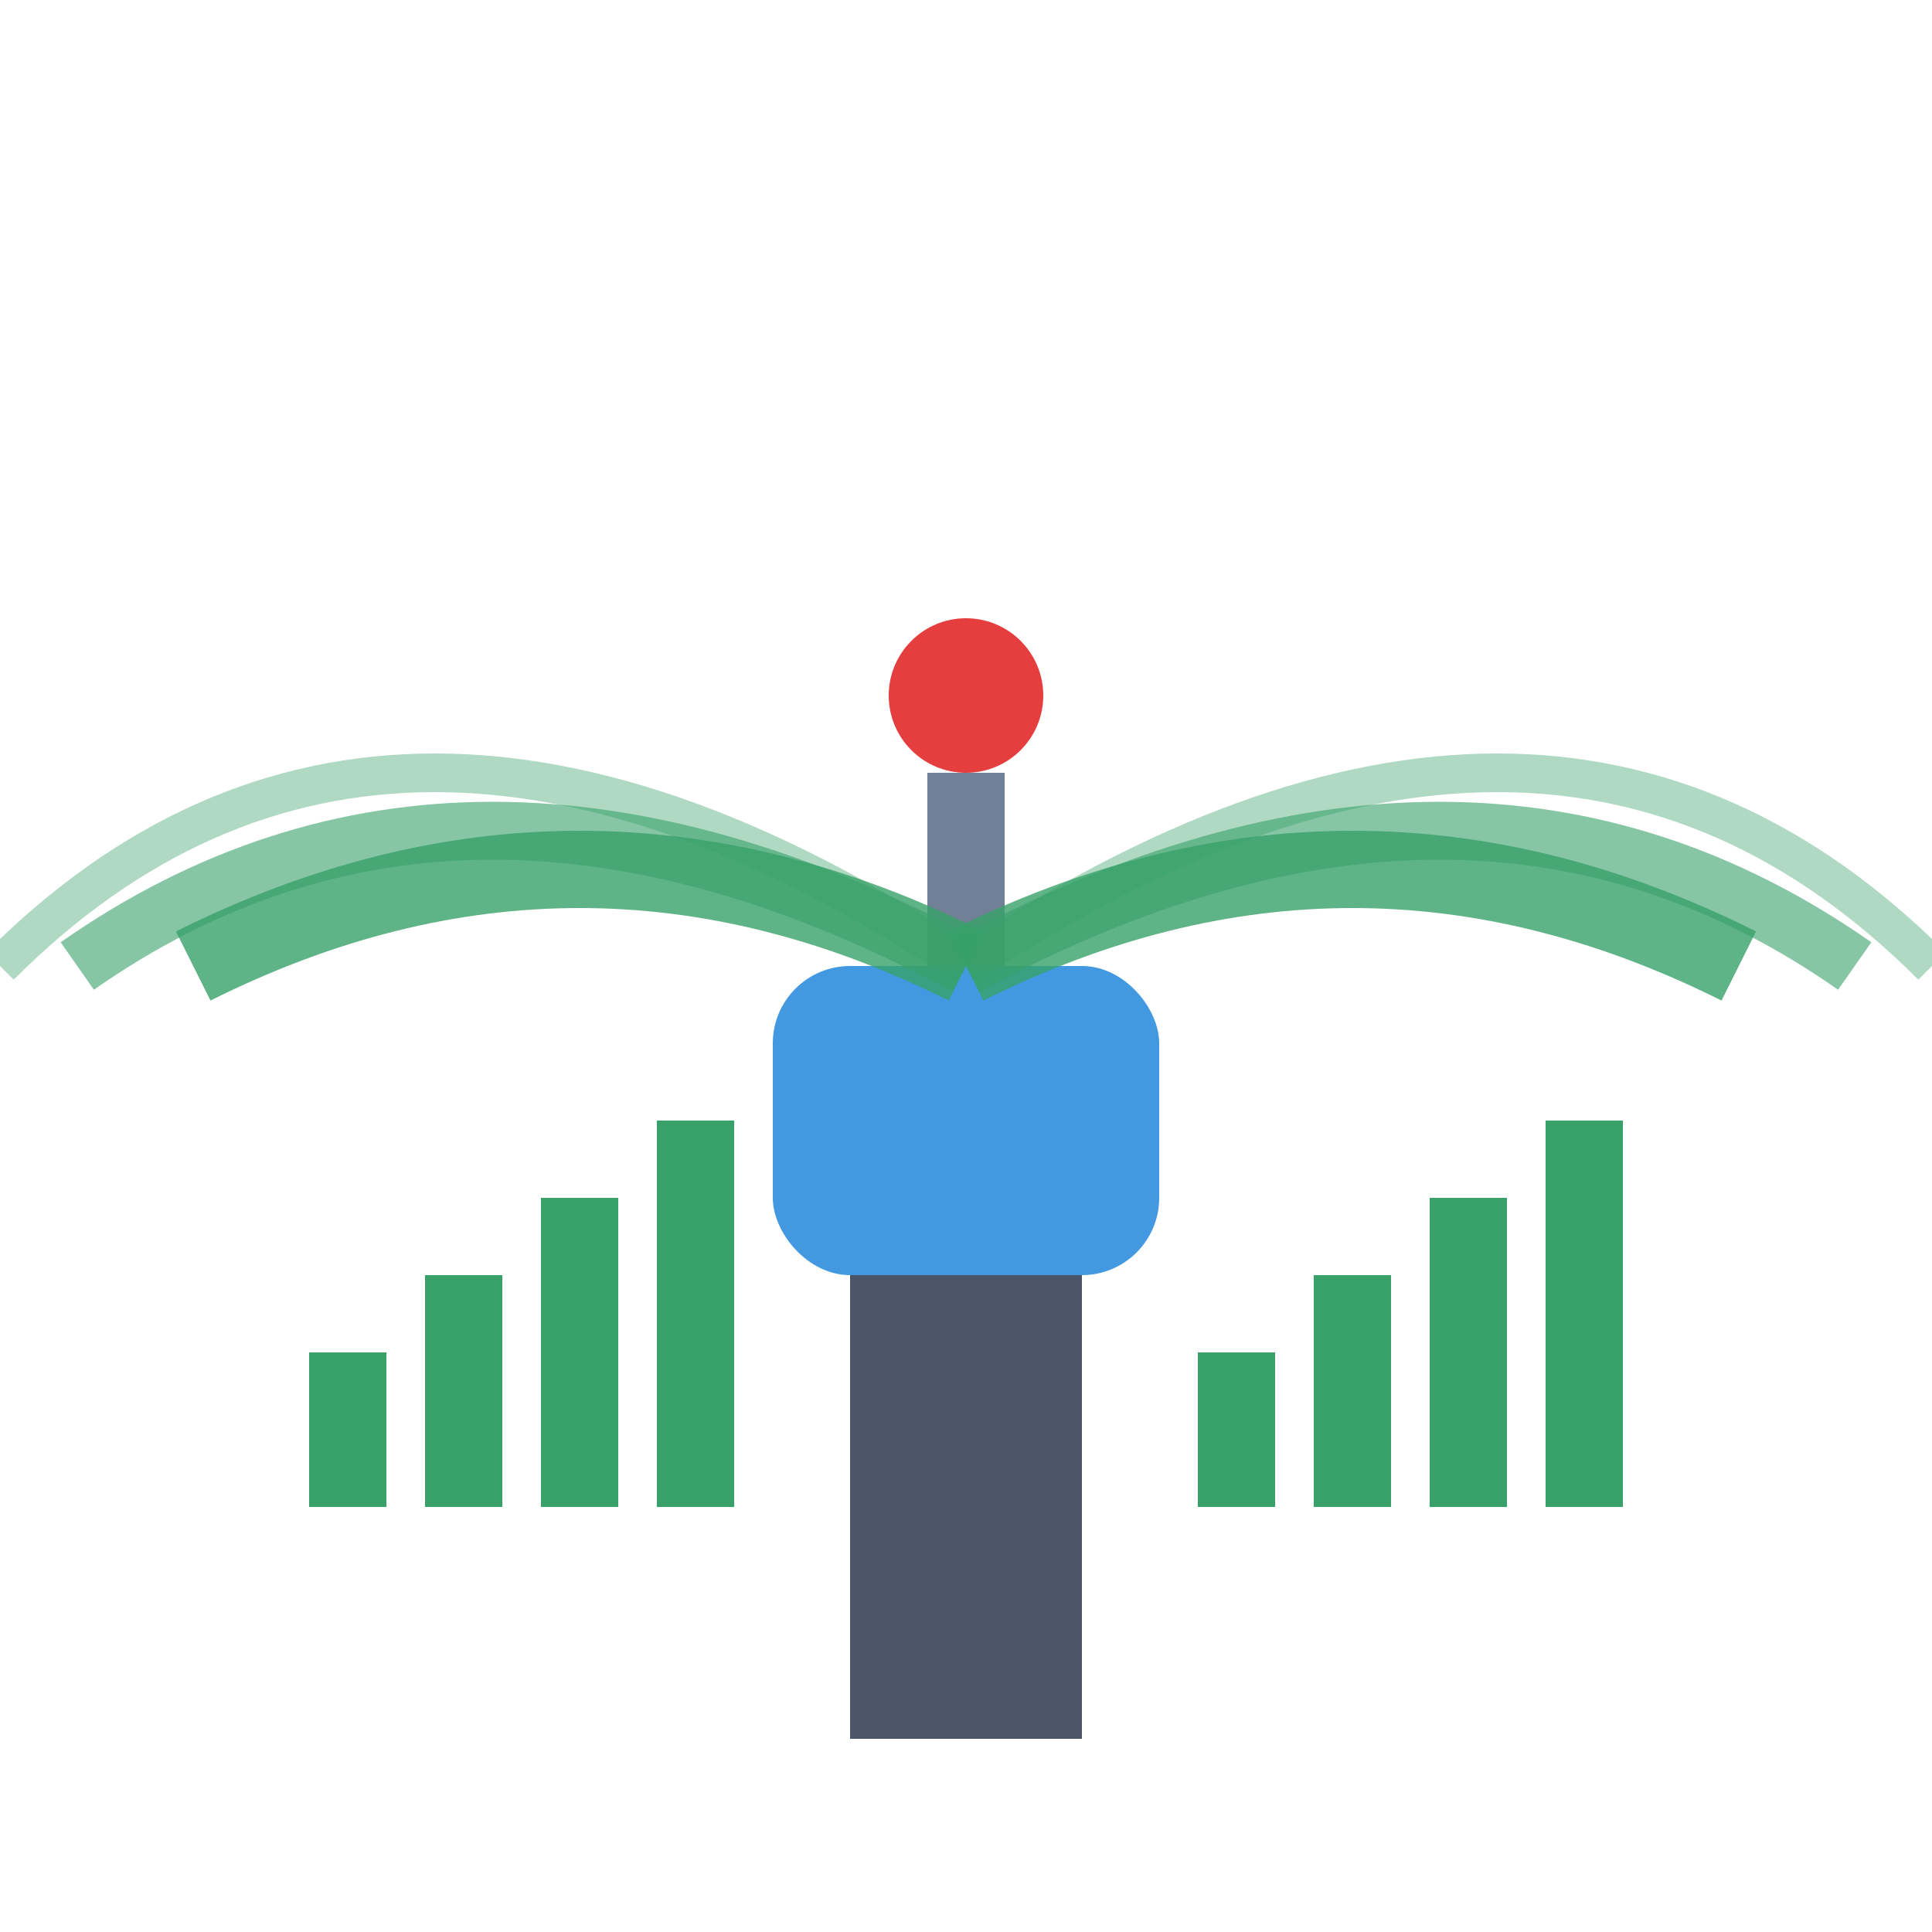 <svg width="50" height="50" viewBox="0 0 50 50" xmlns="http://www.w3.org/2000/svg">
  <!-- Base station -->
  <rect x="22" y="30" width="6" height="15" fill="#4a5568"/>
  <rect x="20" y="25" width="10" height="8" rx="2" fill="#4299e1"/>
  
  <!-- Antenna -->
  <rect x="24" y="20" width="2" height="5" fill="#718096"/>
  <circle cx="25" cy="18" r="2" fill="#e53e3e"/>
  
  <!-- Signal waves -->
  <path d="M 25 25 Q 15 20 5 25" fill="none" stroke="#38a169" stroke-width="2" opacity="0.8"/>
  <path d="M 25 25 Q 35 20 45 25" fill="none" stroke="#38a169" stroke-width="2" opacity="0.8"/>
  <path d="M 25 25 Q 12 18 2 25" fill="none" stroke="#38a169" stroke-width="1.5" opacity="0.6"/>
  <path d="M 25 25 Q 38 18 48 25" fill="none" stroke="#38a169" stroke-width="1.5" opacity="0.6"/>
  <path d="M 25 25 Q 10 15 0 25" fill="none" stroke="#38a169" stroke-width="1" opacity="0.4"/>
  <path d="M 25 25 Q 40 15 50 25" fill="none" stroke="#38a169" stroke-width="1" opacity="0.4"/>
  
  <!-- Signal strength indicators -->
  <rect x="8" y="35" width="2" height="4" fill="#38a169"/>
  <rect x="11" y="33" width="2" height="6" fill="#38a169"/>
  <rect x="14" y="31" width="2" height="8" fill="#38a169"/>
  <rect x="17" y="29" width="2" height="10" fill="#38a169"/>
  
  <rect x="31" y="35" width="2" height="4" fill="#38a169"/>
  <rect x="34" y="33" width="2" height="6" fill="#38a169"/>
  <rect x="37" y="31" width="2" height="8" fill="#38a169"/>
  <rect x="40" y="29" width="2" height="10" fill="#38a169"/>
</svg>